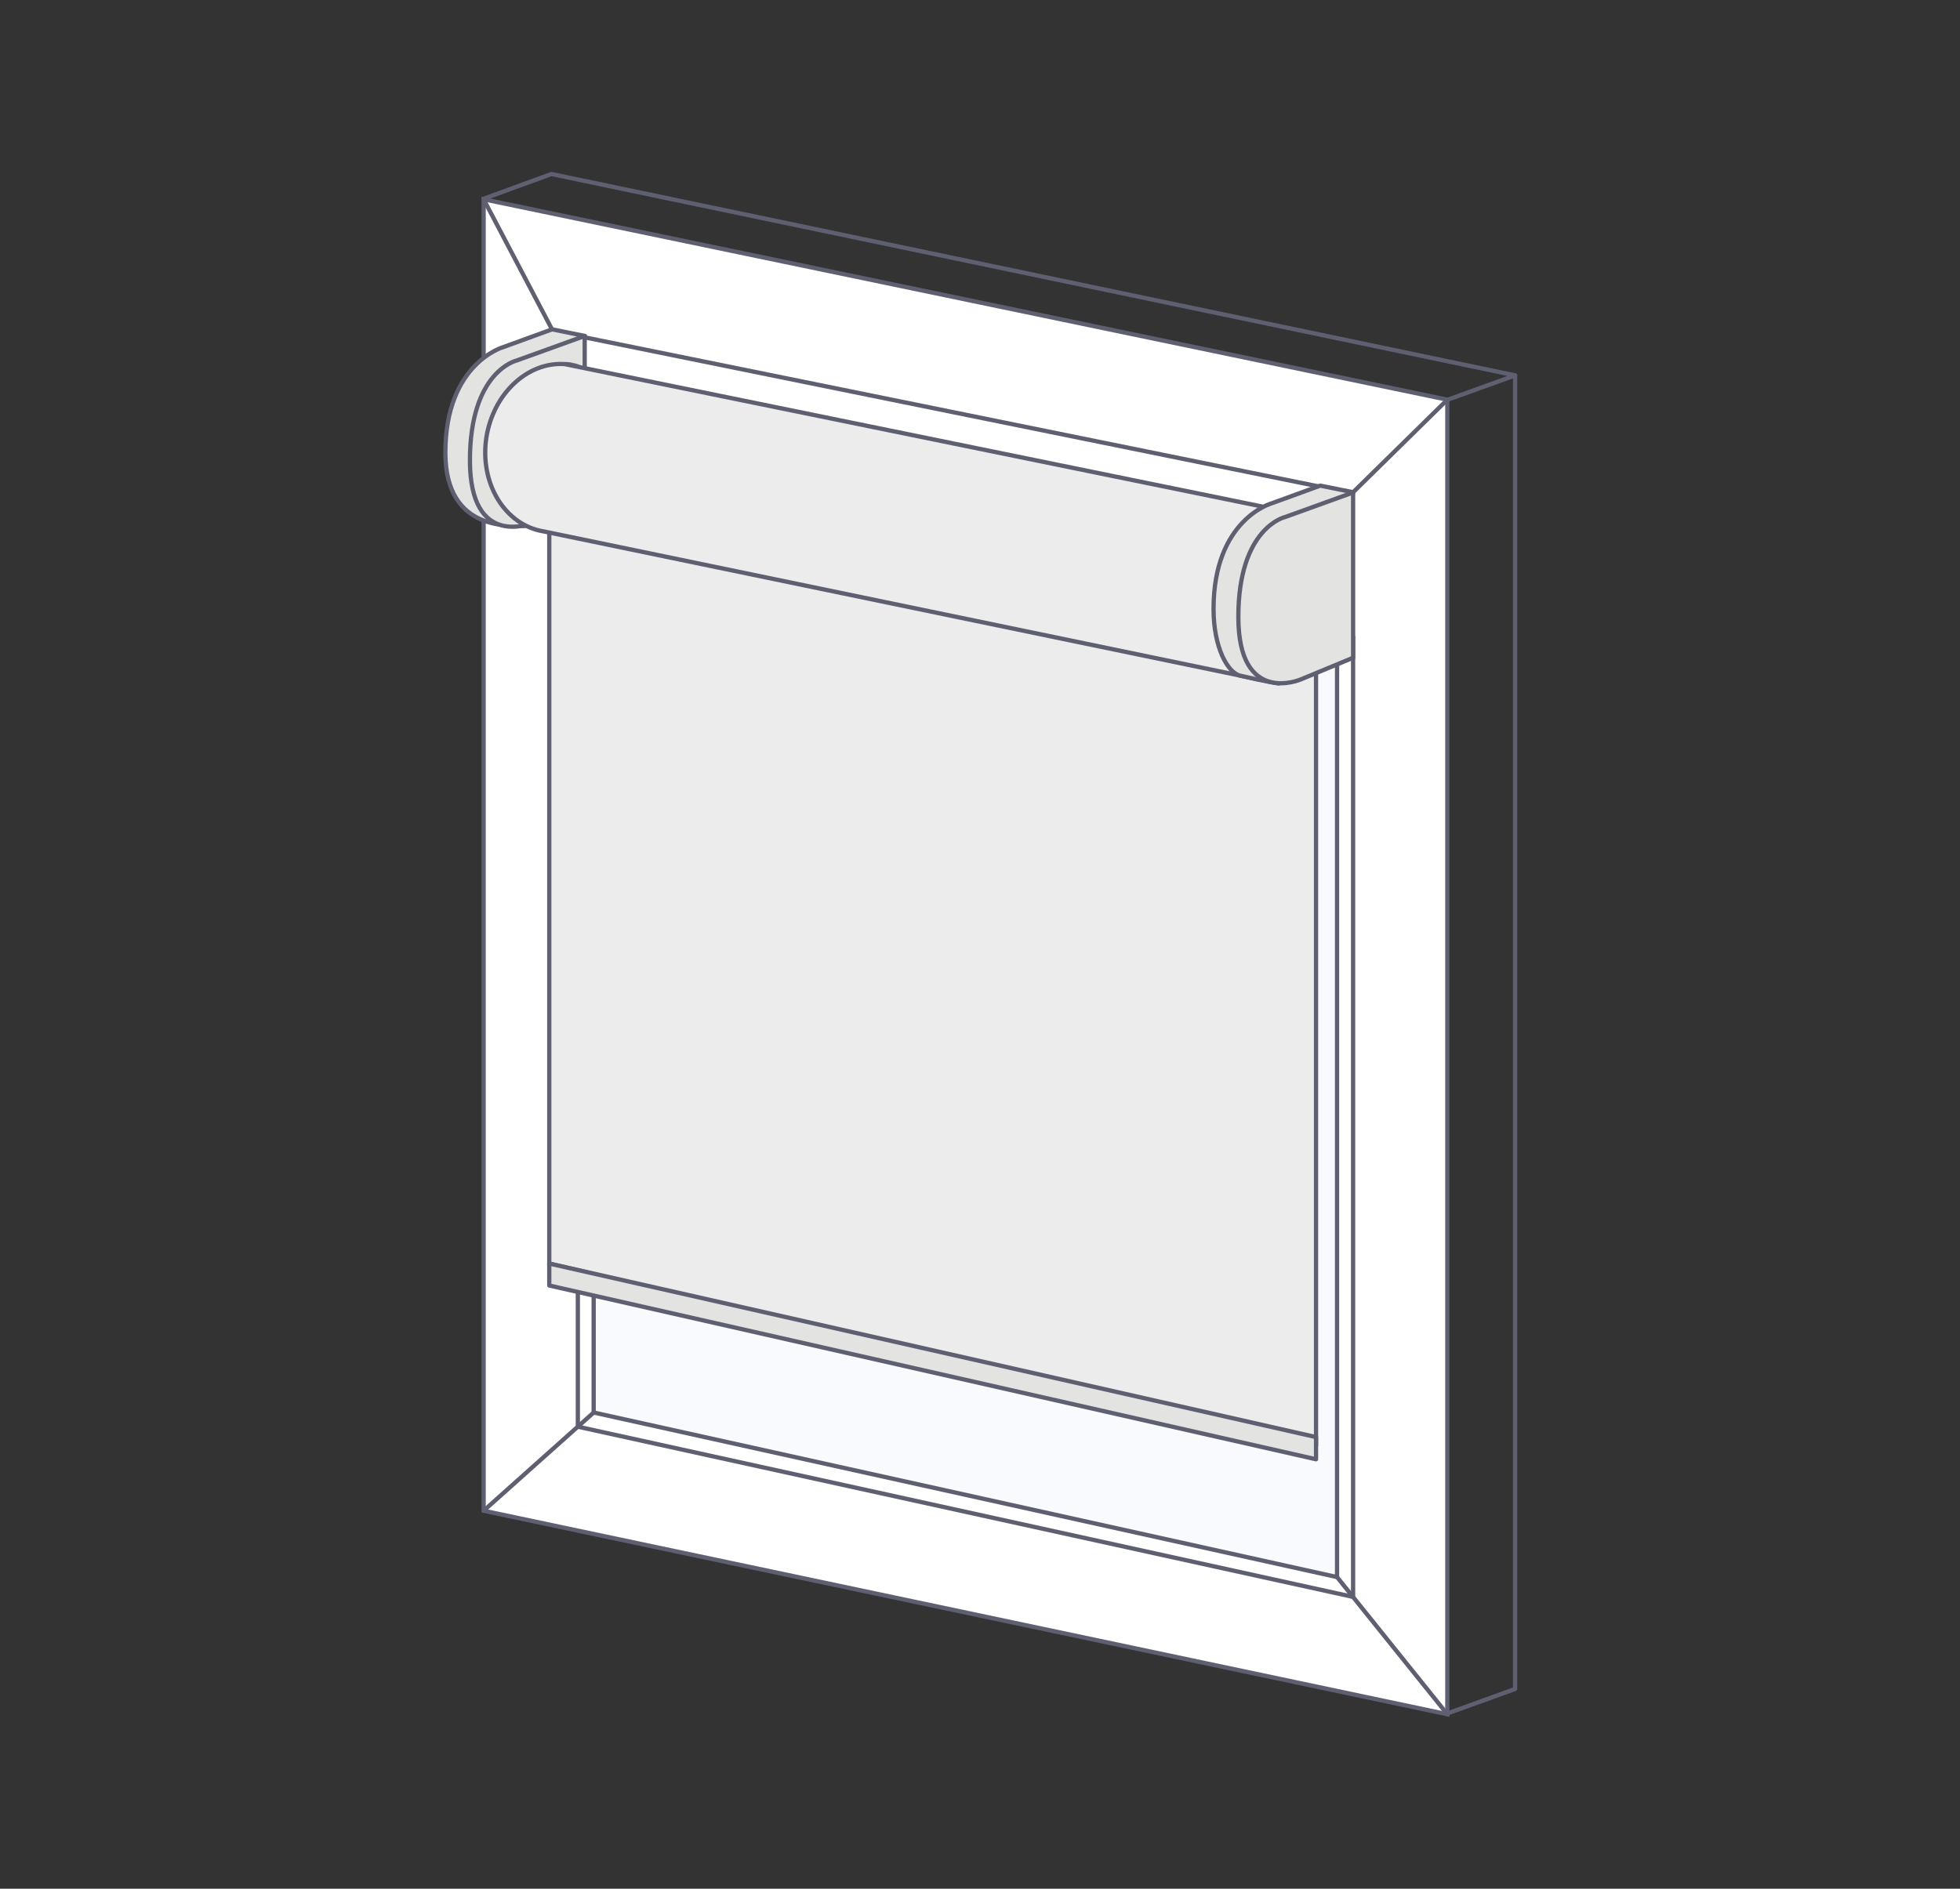 <?xml version="1.0" encoding="UTF-8"?>
<svg xmlns="http://www.w3.org/2000/svg" id="Layer_1" viewBox="0 0 83 80">
  <rect x="0" y="0" width="83" height="80" fill="#333333" stroke="none"/>
  <polygon points="61.29 16.93 20.48 8.44 20.48 63.99 61.29 72.61 61.29 16.93" style="fill:#fff; stroke:#5e5f71; stroke-miterlimit:10; stroke-width:.18px;"></polygon>
  <polygon points="25.14 38.18 25.14 59.83 56.62 66.8 56.62 28.15 25.14 26.1 25.14 38.18" style="fill:#f8fafe;"></polygon>
  <line x1="24.47" y1="60.43" x2="57.3" y2="67.64" style="fill:none; stroke:#5e5f71; stroke-miterlimit:10; stroke-width:.18px;"></line>
  <line x1="25.14" y1="59.83" x2="56.62" y2="66.8" style="fill:none; stroke:#5e5f71; stroke-miterlimit:10; stroke-width:.18px;"></line>
  <line x1="24.47" y1="20.98" x2="24.47" y2="60.43" style="fill:none; stroke:#5e5f71; stroke-miterlimit:10; stroke-width:.18px;"></line>
  <line x1="25.14" y1="20.49" x2="25.14" y2="59.83" style="fill:none; stroke:#5e5f71; stroke-miterlimit:10; stroke-width:.18px;"></line>
  <line x1="57.3" y1="26.94" x2="57.3" y2="67.64" style="fill:none; stroke:#5e5f71; stroke-miterlimit:10; stroke-width:.18px;"></line>
  <line x1="56.62" y1="26.1" x2="56.62" y2="66.8" style="fill:none; stroke:#5e5f71; stroke-miterlimit:10; stroke-width:.18px;"></line>
  <line x1="56.62" y1="66.8" x2="61.29" y2="72.61" style="fill:none; stroke:#5e5f71; stroke-linecap:round; stroke-linejoin:round; stroke-width:.18px;"></line>
  <line x1="25.14" y1="59.83" x2="20.48" y2="63.99" style="fill:none; stroke:#5e5f71; stroke-miterlimit:10; stroke-width:.18px;"></line>
  <line x1="57.3" y1="20.85" x2="61.29" y2="16.93" style="fill:none; stroke:#5e5f71; stroke-linecap:round; stroke-linejoin:round; stroke-width:.18px;"></line>
  <line x1="20.48" y1="8.44" x2="23.37" y2="13.94" style="fill:none; stroke:#5e5f71; stroke-miterlimit:10; stroke-width:.18px;"></line>
  <path d="M23.48,20.92l1.29-6.69-1.39-.28-2.06.75s-2.46.68-2.46,4.47c0,3.46,2.92,3.06,3.3,3.11s1.33-1.36,1.33-1.36Z" style="fill:#e3e3e2; stroke:#5e5f71; stroke-linecap:round; stroke-linejoin:round; stroke-width:.18px;"></path>
  <polyline points="20.48 8.42 23.35 7.37 64.16 15.9 61.28 16.94" style="fill:none; stroke:#5e5f71; stroke-linecap:round; stroke-linejoin:round; stroke-width:.18px;"></polyline>
  <polyline points="61.28 72.58 64.16 71.54 64.16 15.9" style="fill:none; stroke:#5e5f71; stroke-linecap:round; stroke-linejoin:round; stroke-width:.18px;"></polyline>
  <path d="M24.76,21.24v-7.01l-2.88,1.04s-1.98.44-1.98,4.23,2.64,2.65,2.64,2.65l2.22-.92Z" style="fill:#e3e3e2; stroke:#5e5f71; stroke-linecap:round; stroke-linejoin:round; stroke-width:.18px;"></path>
  <line x1="24.47" y1="14.23" x2="57.3" y2="20.9" style="fill:none; stroke:#5e5f71; stroke-miterlimit:10; stroke-width:.18px;"></line>
  <polygon points="55.73 28.31 23.26 20.55 23.26 53.52 55.73 61.14 55.73 28.31" style="fill:#ececec; stroke:#5e5f71; stroke-miterlimit:10; stroke-width:.18px;"></polygon>
  <polygon points="55.73 60.87 23.26 53.52 23.26 54.45 55.73 61.81 55.73 60.87" style="fill:#e3e3e2; stroke:#5e5f71; stroke-linecap:round; stroke-linejoin:round; stroke-width:.18px;"></polygon>
  <path d="M24.6,15.56c-.14-.05-.29-.09-.45-.12-.08-.01-.16-.02-.24-.02h-.02s0,0,0,0c-1.55-.09-2.99,1.24-3.29,3.09-.31,1.95.78,3.74,2.43,4l30.71,6.36,2.67-6.81-31.82-6.5Z" style="fill:#ececec; stroke:#5e5f71; stroke-miterlimit:10; stroke-width:.18px;"></path>
  <path d="M56.01,27.54l1.29-6.69-1.39-.28-2.06.75s-2.46.68-2.46,4.47c0,1.66.61,2.71,1.13,2.83,1.12.26,1.63.33,1.63.33l1.87-1.4Z" style="fill:#e3e3e2; stroke:#5e5f71; stroke-linecap:round; stroke-linejoin:round; stroke-width:.18px;"></path>
  <path d="M57.3,27.87v-7.01l-2.88,1.04s-1.98.44-1.98,4.23,2.64,2.65,2.64,2.65l2.22-.92Z" style="fill:#e3e3e2; stroke:#5e5f71; stroke-linecap:round; stroke-linejoin:round; stroke-width:.18px;"></path>
</svg>
